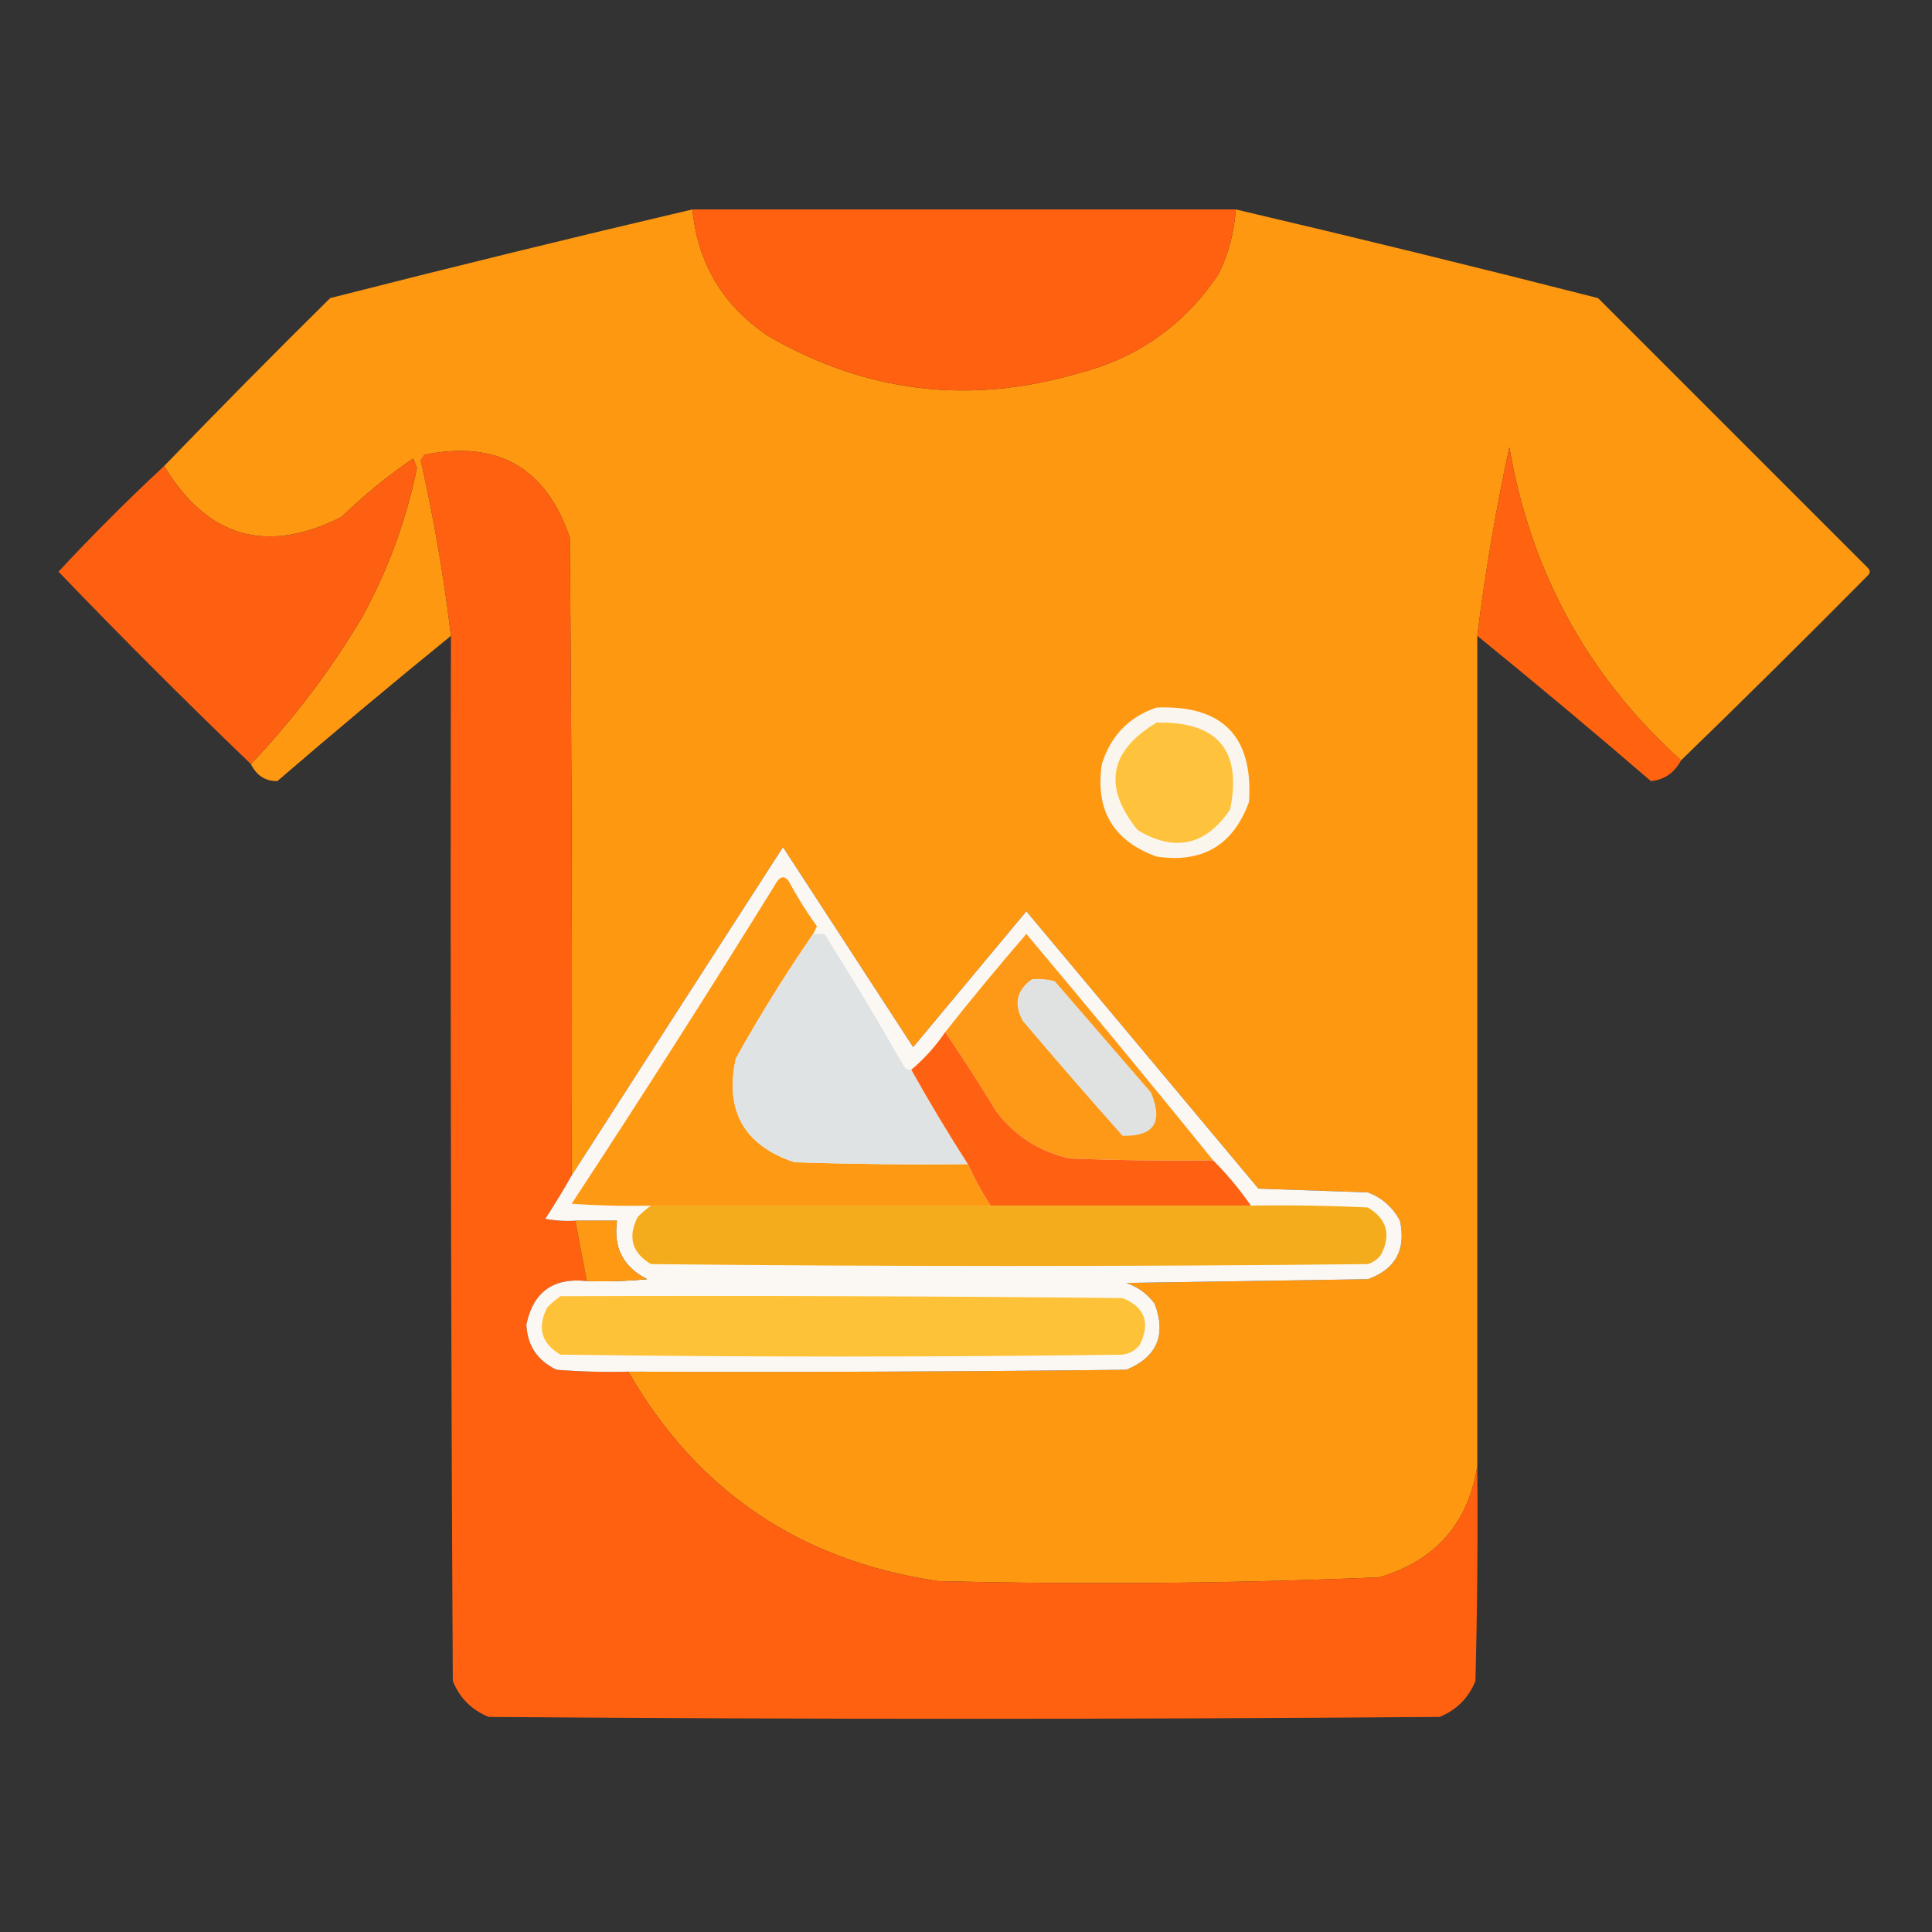 <?xml version="1.0" encoding="UTF-8"?> <svg xmlns="http://www.w3.org/2000/svg" xmlns:xlink="http://www.w3.org/1999/xlink" version="1.1" width="512px" height="512px" style="shape-rendering:geometricPrecision; text-rendering:geometricPrecision; image-rendering:optimizeQuality; fill-rule:evenodd; clip-rule:evenodd"><rect width="100%" height="100%" fill="#333333" stroke="none"/><g><path style="opacity:1" fill="#ff9811" d="M 183.5,55.5 C 184.895,69.788 191.562,80.954 203.5,89C 229.324,104.018 256.657,107.352 285.5,99C 301.471,94.943 313.971,86.11 323,72.5C 325.596,67.114 327.096,61.447 327.5,55.5C 359.558,63.014 391.558,70.848 423.5,79C 447.333,102.833 471.167,126.667 495,150.5C 495.667,151.167 495.667,151.833 495,152.5C 478.632,169.035 462.132,185.368 445.5,201.5C 420.813,179.249 405.646,151.582 400,118.5C 396.413,135.02 393.58,151.687 391.5,168.5C 391.5,241.833 391.5,315.167 391.5,388.5C 389.095,403.744 380.428,413.578 365.5,418C 326.539,419.637 287.539,419.97 248.5,419C 212.016,413.621 184.683,395.121 166.5,363.5C 210.501,363.667 254.501,363.5 298.5,363C 306.63,359.617 309.13,353.784 306,345.5C 304.039,342.865 301.539,341.031 298.5,340C 319.833,339.667 341.167,339.333 362.5,339C 369.833,336.356 372.666,331.189 371,323.5C 369.084,319.915 366.251,317.415 362.5,316C 352.833,315.667 343.167,315.333 333.5,315C 313,290.5 292.5,266 272,241.5C 262,253.5 252,265.5 242,277.5C 230.5,259.833 219,242.167 207.5,224.5C 188.773,253.54 170.107,282.54 151.5,311.5C 151.667,255.166 151.5,198.832 151,142.5C 144.747,123.95 131.914,116.617 112.5,120.5C 112.167,121 111.833,121.5 111.5,122C 114.977,137.365 117.644,152.865 119.5,168.5C 104.013,181.087 88.679,193.921 73.5,207C 70.332,207.032 67.999,205.532 66.5,202.5C 77.782,190.606 87.615,177.606 96,163.5C 102.816,151.05 107.65,137.883 110.5,124C 110.167,123.167 109.833,122.333 109.5,121.5C 102.731,126.099 96.398,131.266 90.5,137C 70.66,146.998 54.993,142.498 43.5,123.5C 57.965,108.535 72.632,93.701 87.5,79C 119.442,70.848 151.442,63.014 183.5,55.5 Z"></path></g><g><path style="opacity:1" fill="#ff6110" d="M 183.5,55.5 C 231.5,55.5 279.5,55.5 327.5,55.5C 327.096,61.447 325.596,67.114 323,72.5C 313.971,86.11 301.471,94.943 285.5,99C 256.657,107.352 229.324,104.018 203.5,89C 191.562,80.954 184.895,69.788 183.5,55.5 Z"></path></g><g><path style="opacity:0.999" fill="#ff6111" d="M 151.5,311.5 C 149.303,315.389 146.97,319.222 144.5,323C 147.146,323.497 149.813,323.664 152.5,323.5C 153.5,328.835 154.5,334.168 155.5,339.5C 146.649,338.526 141.315,342.36 139.5,351C 139.743,356.583 142.41,360.583 147.5,363C 153.825,363.5 160.158,363.666 166.5,363.5C 184.683,395.121 212.016,413.621 248.5,419C 287.539,419.97 326.539,419.637 365.5,418C 380.428,413.578 389.095,403.744 391.5,388.5C 391.667,407.503 391.5,426.503 391,445.5C 389.167,450 386,453.167 381.5,455C 297.5,455.667 213.5,455.667 129.5,455C 125,453.167 121.833,450 120,445.5C 119.5,353.167 119.333,260.834 119.5,168.5C 117.644,152.865 114.977,137.365 111.5,122C 111.833,121.5 112.167,121 112.5,120.5C 131.914,116.617 144.747,123.95 151,142.5C 151.5,198.832 151.667,255.166 151.5,311.5 Z"></path></g><g><path style="opacity:0.989" fill="#ff6111" d="M 66.5,202.5 C 49.188,185.854 32.188,168.854 15.5,151.5C 24.521,141.812 33.854,132.479 43.5,123.5C 54.993,142.498 70.66,146.998 90.5,137C 96.398,131.266 102.731,126.099 109.5,121.5C 109.833,122.333 110.167,123.167 110.5,124C 107.65,137.883 102.816,151.05 96,163.5C 87.615,177.606 77.782,190.606 66.5,202.5 Z"></path></g><g><path style="opacity:1" fill="#ff6310" d="M 445.5,201.5 C 443.689,204.847 441.022,206.68 437.5,207C 422.321,193.921 406.987,181.087 391.5,168.5C 393.58,151.687 396.413,135.02 400,118.5C 405.646,151.582 420.813,179.249 445.5,201.5 Z"></path></g><g><path style="opacity:1" fill="#fbf6ed" d="M 306.5,187.5 C 323.979,186.812 332.146,195.145 331,212.5C 326.835,223.984 318.668,228.817 306.5,227C 295.016,222.835 290.183,214.668 292,202.5C 294.351,194.984 299.184,189.984 306.5,187.5 Z"></path></g><g><path style="opacity:1" fill="#fec23d" d="M 306.5,191.5 C 322.677,191.167 329.177,198.833 326,214.5C 319.553,224.067 311.386,225.9 301.5,220C 292.233,208.561 293.9,199.061 306.5,191.5 Z"></path></g><g><path style="opacity:1" fill="#fbf8f4" d="M 166.5,363.5 C 160.158,363.666 153.825,363.5 147.5,363C 142.41,360.583 139.743,356.583 139.5,351C 141.315,342.36 146.649,338.526 155.5,339.5C 160.844,339.666 166.177,339.499 171.5,339C 165.146,335.79 162.479,330.623 163.5,323.5C 159.833,323.5 156.167,323.5 152.5,323.5C 149.813,323.664 147.146,323.497 144.5,323C 146.97,319.222 149.303,315.389 151.5,311.5C 170.107,282.54 188.773,253.54 207.5,224.5C 219,242.167 230.5,259.833 242,277.5C 252,265.5 262,253.5 272,241.5C 292.5,266 313,290.5 333.5,315C 343.167,315.333 352.833,315.667 362.5,316C 366.251,317.415 369.084,319.915 371,323.5C 372.666,331.189 369.833,336.356 362.5,339C 341.167,339.333 319.833,339.667 298.5,340C 301.539,341.031 304.039,342.865 306,345.5C 309.13,353.784 306.63,359.617 298.5,363C 254.501,363.5 210.501,363.667 166.5,363.5 Z"></path></g><g><path style="opacity:1" fill="#fe9914" d="M 215.5,247.5 C 208.177,258.136 201.343,269.136 195,280.5C 191.999,294.337 197.166,303.504 210.5,308C 225.83,308.5 241.163,308.667 256.5,308.5C 258.234,312.3 260.234,315.966 262.5,319.5C 232.5,319.5 202.5,319.5 172.5,319.5C 165.492,319.666 158.492,319.5 151.5,319C 170.041,290.754 188.208,262.254 206,233.5C 207,232.167 208,232.167 209,233.5C 211.25,237.668 213.75,241.668 216.5,245.5C 216.137,246.183 215.804,246.85 215.5,247.5 Z"></path></g><g><path style="opacity:1" fill="#dfe3e4" d="M 215.5,247.5 C 216.5,247.5 217.5,247.5 218.5,247.5C 225.719,258.921 232.719,270.588 239.5,282.5C 239.957,283.298 240.624,283.631 241.5,283.5C 246.237,291.971 251.237,300.305 256.5,308.5C 241.163,308.667 225.83,308.5 210.5,308C 197.166,303.504 191.999,294.337 195,280.5C 201.343,269.136 208.177,258.136 215.5,247.5 Z"></path></g><g><path style="opacity:1" fill="#fe9917" d="M 321.5,307.5 C 308.829,307.667 296.162,307.5 283.5,307C 275.499,305.245 268.999,301.079 264,294.5C 259.637,287.325 255.137,280.325 250.5,273.5C 257.455,264.707 264.622,256.04 272,247.5C 288.712,267.374 305.212,287.374 321.5,307.5 Z"></path></g><g><path style="opacity:1" fill="#e0e2e2" d="M 273.5,259.5 C 275.527,259.338 277.527,259.505 279.5,260C 288,269.833 296.5,279.667 305,289.5C 308.331,297.362 305.831,301.195 297.5,301C 288.559,290.967 279.725,280.801 271,270.5C 268.6,265.99 269.433,262.323 273.5,259.5 Z"></path></g><g><path style="opacity:1" fill="#fe6112" d="M 250.5,273.5 C 255.137,280.325 259.637,287.325 264,294.5C 268.999,301.079 275.499,305.245 283.5,307C 296.162,307.5 308.829,307.667 321.5,307.5C 325.18,311.183 328.514,315.183 331.5,319.5C 308.5,319.5 285.5,319.5 262.5,319.5C 260.234,315.966 258.234,312.3 256.5,308.5C 251.237,300.305 246.237,291.971 241.5,283.5C 244.959,280.585 247.959,277.252 250.5,273.5 Z"></path></g><g><path style="opacity:1" fill="#f4ac1d" d="M 172.5,319.5 C 202.5,319.5 232.5,319.5 262.5,319.5C 285.5,319.5 308.5,319.5 331.5,319.5C 341.839,319.334 352.172,319.5 362.5,320C 367.535,323.013 368.702,327.18 366,332.5C 365.097,333.701 363.931,334.535 362.5,335C 299.167,335.667 235.833,335.667 172.5,335C 167.465,331.987 166.298,327.82 169,322.5C 170.145,321.364 171.312,320.364 172.5,319.5 Z"></path></g><g><path style="opacity:1" fill="#ff9914" d="M 152.5,323.5 C 156.167,323.5 159.833,323.5 163.5,323.5C 162.479,330.623 165.146,335.79 171.5,339C 166.177,339.499 160.844,339.666 155.5,339.5C 154.5,334.168 153.5,328.835 152.5,323.5 Z"></path></g><g><path style="opacity:1" fill="#fec239" d="M 148.5,343.5 C 198.168,343.333 247.834,343.5 297.5,344C 303.448,346.433 304.948,350.6 302,356.5C 300.829,357.893 299.329,358.727 297.5,359C 247.833,359.667 198.167,359.667 148.5,359C 143.465,355.987 142.298,351.82 145,346.5C 146.145,345.364 147.312,344.364 148.5,343.5 Z"></path></g></svg> 